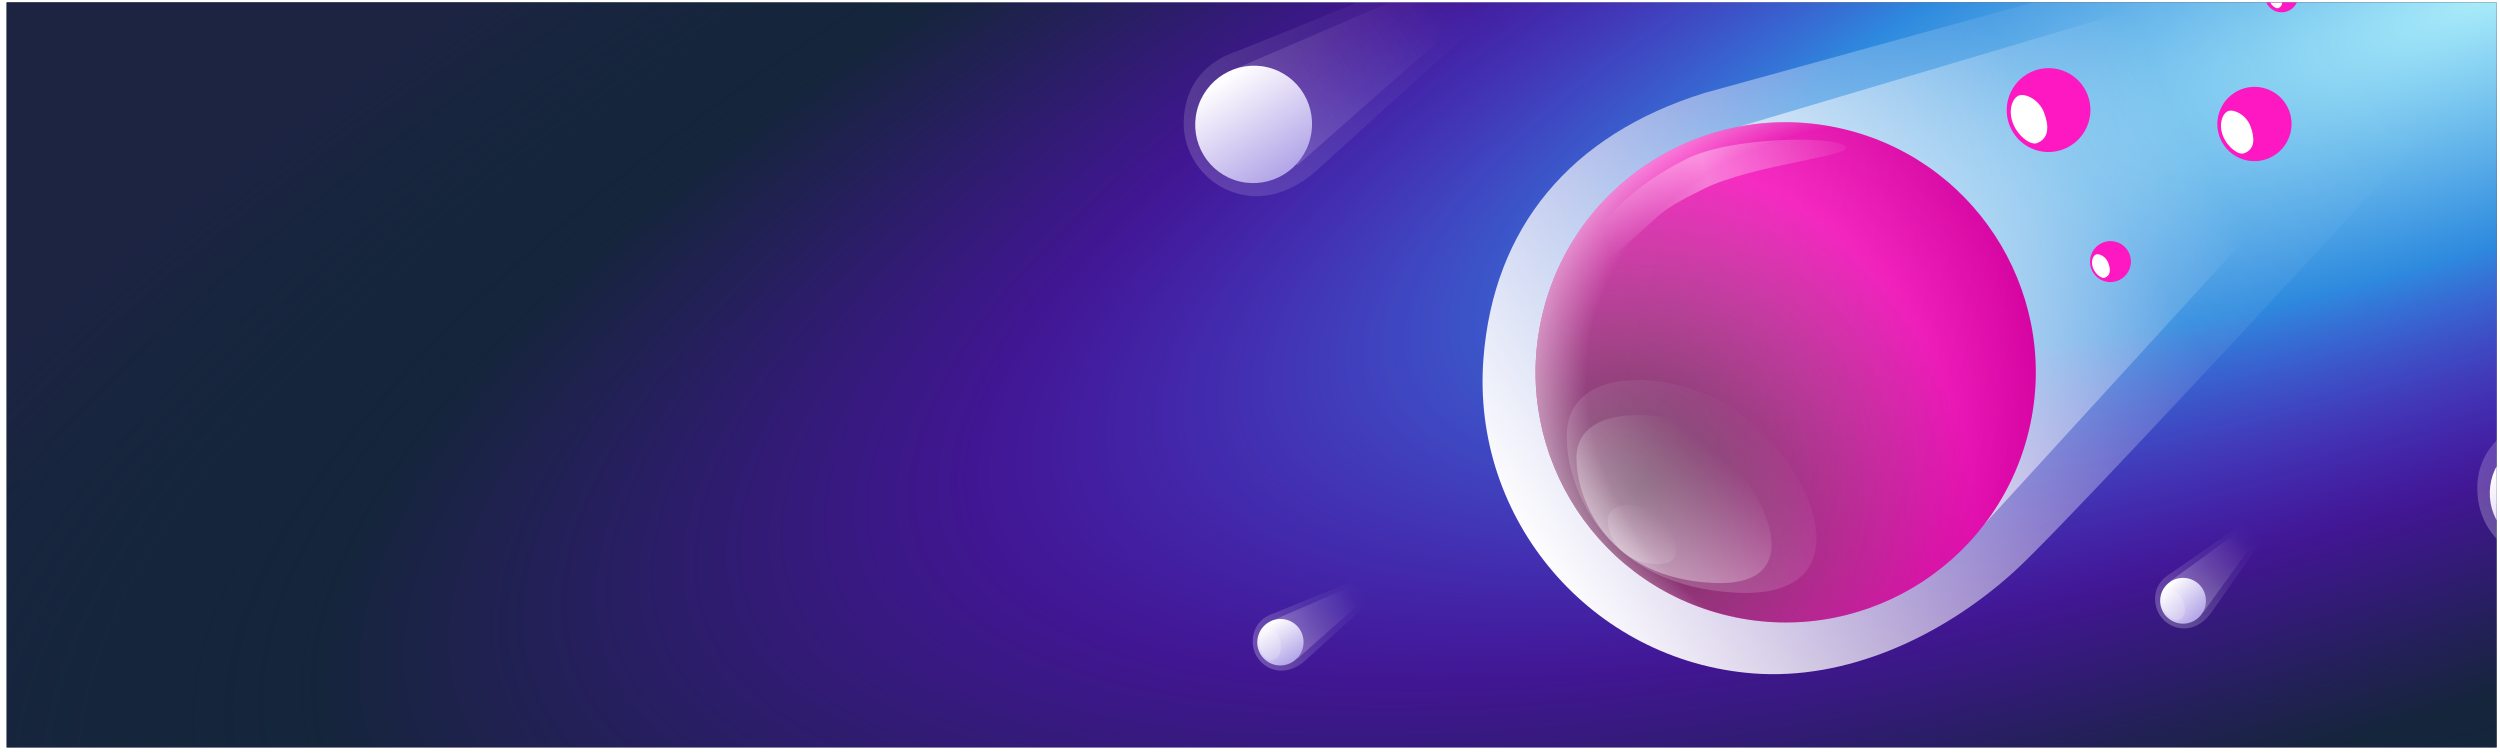 <svg width="302" height="91" viewBox="0 0 302 91" fill="none" xmlns="http://www.w3.org/2000/svg">
<g clip-path="url(#clip0_1_4)">
<rect width="300.8" height="90" transform="translate(0.8 0.29)" fill="#1B2341"/>
<rect width="300.8" height="90" transform="translate(0.8 0.29)" fill="url(#paint0_radial_1_4)"/>
<path opacity="0.6" fill-rule="evenodd" clip-rule="evenodd" d="M149.65 6.102L175.003 -4.15L179.714 1.865C179.714 1.865 161.3 18.527 159.111 20.538C156.922 22.55 154.035 23.875 151.237 23.681C146.347 23.343 142.665 19.099 143.012 14.203C143.292 10.257 145.571 7.41 149.65 6.102Z" fill="url(#paint1_linear_1_4)"/>
<path opacity="0.15" d="M176.043 -3.237L148.929 8.443L156.708 19.977L178.82 0.497L176.043 -3.237Z" fill="url(#paint2_linear_1_4)"/>
<ellipse cx="7.052" cy="7.098" rx="7.052" ry="7.098" transform="matrix(0.971 0.237 -0.241 0.971 146.302 6.464)" fill="url(#paint3_linear_1_4)"/>
<path opacity="0.9" fill-rule="evenodd" clip-rule="evenodd" d="M303.944 51.377L325.869 36.192L331.654 40.9C331.654 40.9 317.72 60.691 316.07 63.073C314.42 65.455 311.958 67.334 309.252 67.75C304.522 68.477 300.1 65.232 299.373 60.503C298.787 56.691 300.342 53.495 303.944 51.377Z" fill="url(#paint4_linear_1_4)"/>
<ellipse cx="6.837" cy="6.839" rx="6.837" ry="6.839" transform="matrix(1 0.03 -0.03 1 300.973 52.543)" fill="url(#paint5_linear_1_4)"/>
<path opacity="0.2" d="M307.627 59.7C306.741 57.225 304.169 55.987 302.967 56.413C301.765 56.839 300.841 59.056 301.727 61.531C302.613 64.006 304.975 65.802 306.177 65.376C308.539 64.539 308.513 62.175 307.627 59.7Z" fill="white"/>
<path opacity="0.9" fill-rule="evenodd" clip-rule="evenodd" d="M262.232 69.254L271.096 63.115L273.434 65.018C273.434 65.018 267.801 73.019 267.134 73.982C266.467 74.945 265.472 75.705 264.378 75.873C262.466 76.167 260.678 74.855 260.384 72.943C260.147 71.402 260.776 70.11 262.232 69.254Z" fill="url(#paint6_linear_1_4)"/>
<path opacity="0.25" d="M271.572 63.365L262.155 70.206L266.157 73.965L272.967 64.56L271.572 63.365Z" fill="url(#paint7_linear_1_4)"/>
<ellipse cx="2.764" cy="2.765" rx="2.764" ry="2.765" transform="matrix(1 0.03 -0.03 1 261.031 69.725)" fill="url(#paint8_linear_1_4)"/>
<path opacity="0.2" d="M263.721 72.618C263.363 71.618 262.323 71.118 261.837 71.29C261.351 71.462 260.977 72.358 261.336 73.359C261.694 74.359 262.649 75.085 263.135 74.913C264.089 74.575 264.079 73.619 263.721 72.618Z" fill="white"/>
<path opacity="0.9" fill-rule="evenodd" clip-rule="evenodd" d="M153.957 74.047L163.992 69.965L165.863 72.343C165.863 72.343 158.582 78.959 157.717 79.758C156.851 80.556 155.709 81.084 154.6 81.009C152.663 80.879 151.201 79.201 151.334 77.261C151.442 75.698 152.342 74.568 153.957 74.047Z" fill="url(#paint9_linear_1_4)"/>
<path opacity="0.25" d="M164.404 70.325L153.673 74.975L156.765 79.538L165.508 71.802L164.404 70.325Z" fill="url(#paint10_linear_1_4)"/>
<ellipse cx="2.793" cy="2.812" rx="2.793" ry="2.812" transform="matrix(0.972 0.235 -0.239 0.971 152.632 74.194)" fill="url(#paint11_linear_1_4)"/>
<path opacity="0.2" d="M154.705 77.645C154.596 76.577 153.687 75.836 153.163 75.888C152.638 75.939 152.045 76.727 152.154 77.795C152.262 78.862 153.031 79.804 153.556 79.753C154.587 79.651 154.813 78.712 154.705 77.645Z" fill="white"/>
<path fill-rule="evenodd" clip-rule="evenodd" d="M205.908 11.229L276.233 -8.159L318.269 -11.284C318.269 -11.284 252.051 61.152 243.263 69.092C234.474 77.032 222.922 82.216 211.762 81.347C192.26 79.827 177.683 62.786 179.202 43.285C180.427 27.566 189.597 16.298 205.908 11.229Z" fill="url(#paint12_linear_1_4)"/>
<path opacity="0.6" d="M277.187 -4.632L206.759 16.29L238.252 64.923L288.169 10.346L277.187 -4.632Z" fill="url(#paint13_linear_1_4)"/>
<ellipse cx="5.068" cy="5.054" rx="5.068" ry="5.054" transform="matrix(0.319 -0.948 0.948 0.318 241.059 16.496)" fill="#FD18C2"/>
<g filter="url(#filter0_f_1_4)">
<path d="M246.92 13.6C246.318 12.012 244.65 11.246 243.883 11.538C243.116 11.829 242.551 13.274 243.153 14.863C243.754 16.451 245.295 17.581 246.061 17.29C247.568 16.717 247.521 15.189 246.92 13.6Z" fill="white"/>
</g>
<ellipse cx="2.476" cy="2.469" rx="2.476" ry="2.469" transform="matrix(0.319 -0.948 0.948 0.318 251.813 33.163)" fill="#FD18C2"/>
<g filter="url(#filter1_f_1_4)">
<path d="M254.676 31.748C254.382 30.972 253.567 30.598 253.193 30.74C252.818 30.883 252.542 31.589 252.836 32.365C253.13 33.141 253.882 33.693 254.257 33.55C254.993 33.271 254.97 32.524 254.676 31.748Z" fill="white"/>
</g>
<ellipse cx="4.492" cy="4.48" rx="4.492" ry="4.48" transform="matrix(0.319 -0.948 0.948 0.318 266.659 17.814)" fill="#FD18C2"/>
<g filter="url(#filter2_f_1_4)">
<path d="M271.855 15.247C271.322 13.838 269.843 13.16 269.163 13.418C268.483 13.676 267.982 14.958 268.516 16.366C269.049 17.774 270.415 18.776 271.094 18.517C272.43 18.01 272.389 16.655 271.855 15.247Z" fill="white"/>
</g>
<ellipse cx="2.027" cy="2.022" rx="2.027" ry="2.022" transform="matrix(0.319 -0.948 0.948 0.318 273.053 0.738)" fill="#FD18C2"/>
<g filter="url(#filter3_f_1_4)">
<path d="M275.538 -0.394C275.314 -0.985 274.694 -1.27 274.408 -1.161C274.123 -1.053 273.913 -0.515 274.136 0.076C274.36 0.667 274.934 1.088 275.219 0.98C275.78 0.766 275.762 0.198 275.538 -0.394Z" fill="white"/>
</g>
<circle cx="215.709" cy="44.979" r="30.208" transform="rotate(14.464 215.709 44.979)" fill="url(#paint14_radial_1_4)"/>
<circle cx="215.709" cy="44.979" r="30.208" transform="rotate(14.464 215.709 44.979)" fill="url(#paint15_linear_1_4)" fill-opacity="0.13" style="mix-blend-mode:multiply"/>
<circle cx="215.709" cy="44.979" r="30.208" transform="rotate(14.464 215.709 44.979)" fill="url(#paint16_radial_1_4)" style="mix-blend-mode:overlay"/>
<circle cx="215.709" cy="44.979" r="30.208" transform="rotate(14.464 215.709 44.979)" fill="url(#paint17_radial_1_4)" fill-opacity="0.6" style="mix-blend-mode:soft-light"/>
<g style="mix-blend-mode:lighten" opacity="0.37">
<path d="M203.551 19.274C208.995 16.482 221.436 16.398 222.919 17.638C224.465 18.815 212.006 19.776 205.81 22.814C199.614 25.852 200.75 26.014 195.48 30.351C190.21 34.688 190.416 26.012 203.551 19.274Z" fill="url(#paint18_linear_1_4)"/>
</g>
<g style="mix-blend-mode:lighten" opacity="0.2">
<path d="M209.795 71.603C194.021 70.827 189.556 59.255 189.295 53.567C188.473 43.832 201.812 44.547 209.207 49.216C219.487 56.154 225.569 72.379 209.795 71.603Z" fill="url(#paint19_linear_1_4)"/>
</g>
<g style="mix-blend-mode:lighten" opacity="0.4">
<path d="M206.892 70.418C194.249 69.795 190.67 60.521 190.461 55.962C189.802 48.159 201.959 49.832 205.393 51.724C212.978 58.16 219.535 71.04 206.892 70.418Z" fill="url(#paint20_linear_1_4)"/>
</g>
<g style="mix-blend-mode:lighten" opacity="0.2">
<path d="M199.983 68.125C195.562 67.907 194.31 64.664 194.237 63.07C194.007 60.341 198.258 60.926 199.459 61.588C202.111 63.839 204.404 68.342 199.983 68.125Z" fill="url(#paint21_linear_1_4)"/>
</g>
</g>
<defs>
<filter id="filter0_f_1_4" x="236.9" y="5.477" width="16.411" height="17.859" filterUnits="userSpaceOnUse" color-interpolation-filters="sRGB">
<feFlood flood-opacity="0" result="BackgroundImageFix"/>
<feBlend mode="normal" in="SourceGraphic" in2="BackgroundImageFix" result="shape"/>
<feGaussianBlur stdDeviation="3" result="effect1_foregroundBlur_1_4"/>
</filter>
<filter id="filter1_f_1_4" x="250.713" y="28.711" width="6.155" height="6.862" filterUnits="userSpaceOnUse" color-interpolation-filters="sRGB">
<feFlood flood-opacity="0" result="BackgroundImageFix"/>
<feBlend mode="normal" in="SourceGraphic" in2="BackgroundImageFix" result="shape"/>
<feGaussianBlur stdDeviation="1" result="effect1_foregroundBlur_1_4"/>
</filter>
<filter id="filter2_f_1_4" x="262.292" y="7.364" width="15.911" height="17.194" filterUnits="userSpaceOnUse" color-interpolation-filters="sRGB">
<feFlood flood-opacity="0" result="BackgroundImageFix"/>
<feBlend mode="normal" in="SourceGraphic" in2="BackgroundImageFix" result="shape"/>
<feGaussianBlur stdDeviation="3" result="effect1_foregroundBlur_1_4"/>
</filter>
<filter id="filter3_f_1_4" x="272.042" y="-3.184" width="5.642" height="6.18" filterUnits="userSpaceOnUse" color-interpolation-filters="sRGB">
<feFlood flood-opacity="0" result="BackgroundImageFix"/>
<feBlend mode="normal" in="SourceGraphic" in2="BackgroundImageFix" result="shape"/>
<feGaussianBlur stdDeviation="1" result="effect1_foregroundBlur_1_4"/>
</filter>
<radialGradient id="paint0_radial_1_4" cx="0" cy="0" r="1" gradientUnits="userSpaceOnUse" gradientTransform="translate(296.942 -6.04167e-06) rotate(160.7) scale(350.016 104.062)">
<stop stop-color="#A9ECFA"/>
<stop offset="0.275" stop-color="#2E8ADE"/>
<stop offset="0.544" stop-color="#7005F8" stop-opacity="0.44"/>
<stop offset="0.772" stop-color="#0C2834" stop-opacity="0.42"/>
<stop offset="1" stop-color="#1C2442"/>
</radialGradient>
<linearGradient id="paint1_linear_1_4" x1="143.877" y1="19.219" x2="176.509" y2="-0.826" gradientUnits="userSpaceOnUse">
<stop stop-color="white" stop-opacity="0.27"/>
<stop offset="0.579" stop-color="white" stop-opacity="0.08"/>
<stop offset="1" stop-color="white" stop-opacity="0"/>
</linearGradient>
<linearGradient id="paint2_linear_1_4" x1="152.009" y1="13.562" x2="173.17" y2="0.732" gradientUnits="userSpaceOnUse">
<stop stop-color="#FFFEFE"/>
<stop offset="1" stop-color="#FFFEFE" stop-opacity="0"/>
</linearGradient>
<linearGradient id="paint3_linear_1_4" x1="1.346" y1="3.569" x2="11.082" y2="12.579" gradientUnits="userSpaceOnUse">
<stop stop-color="#FFFEFF"/>
<stop offset="1" stop-color="#B4A7E8"/>
</linearGradient>
<linearGradient id="paint4_linear_1_4" x1="301.28" y1="65.086" x2="327.974" y2="38.981" gradientUnits="userSpaceOnUse">
<stop stop-color="white" stop-opacity="0.27"/>
<stop offset="0.579" stop-color="white" stop-opacity="0.08"/>
<stop offset="1" stop-color="white" stop-opacity="0"/>
</linearGradient>
<linearGradient id="paint5_linear_1_4" x1="1.305" y1="3.439" x2="10.69" y2="12.178" gradientUnits="userSpaceOnUse">
<stop stop-color="#FFFEFF"/>
<stop offset="1" stop-color="#B4A7E8"/>
</linearGradient>
<linearGradient id="paint6_linear_1_4" x1="261.155" y1="74.796" x2="271.947" y2="64.242" gradientUnits="userSpaceOnUse">
<stop stop-color="white" stop-opacity="0.27"/>
<stop offset="0.579" stop-color="white" stop-opacity="0.08"/>
<stop offset="1" stop-color="white" stop-opacity="0"/>
</linearGradient>
<linearGradient id="paint7_linear_1_4" x1="263.787" y1="71.907" x2="270.8" y2="65.127" gradientUnits="userSpaceOnUse">
<stop stop-color="#FFFEFE"/>
<stop offset="1" stop-color="#FFFEFE" stop-opacity="0"/>
</linearGradient>
<linearGradient id="paint8_linear_1_4" x1="0.527" y1="1.39" x2="4.322" y2="4.923" gradientUnits="userSpaceOnUse">
<stop stop-color="#FFFEFF"/>
<stop offset="1" stop-color="#B4A7E8"/>
</linearGradient>
<linearGradient id="paint9_linear_1_4" x1="151.681" y1="79.248" x2="164.591" y2="71.28" gradientUnits="userSpaceOnUse">
<stop stop-color="white" stop-opacity="0.27"/>
<stop offset="0.579" stop-color="white" stop-opacity="0.08"/>
<stop offset="1" stop-color="white" stop-opacity="0"/>
</linearGradient>
<linearGradient id="paint10_linear_1_4" x1="154.897" y1="77" x2="163.269" y2="71.9" gradientUnits="userSpaceOnUse">
<stop stop-color="#FFFEFE"/>
<stop offset="1" stop-color="#FFFEFE" stop-opacity="0"/>
</linearGradient>
<linearGradient id="paint11_linear_1_4" x1="0.533" y1="1.414" x2="4.391" y2="4.982" gradientUnits="userSpaceOnUse">
<stop stop-color="#FFFEFF"/>
<stop offset="1" stop-color="#B4A7E8"/>
</linearGradient>
<linearGradient id="paint12_linear_1_4" x1="182.519" y1="63.309" x2="282.415" y2="-1.945" gradientUnits="userSpaceOnUse">
<stop stop-color="white"/>
<stop offset="0.683" stop-color="white" stop-opacity="0.08"/>
<stop offset="1" stop-color="white" stop-opacity="0"/>
</linearGradient>
<linearGradient id="paint13_linear_1_4" x1="225.415" y1="36.502" x2="264.362" y2="15.373" gradientUnits="userSpaceOnUse">
<stop stop-color="#FFFEFE"/>
<stop offset="1" stop-color="#FFFEFE" stop-opacity="0"/>
</linearGradient>
<radialGradient id="paint14_radial_1_4" cx="0" cy="0" r="1" gradientUnits="userSpaceOnUse" gradientTransform="translate(201.126 60.736) rotate(-40.017) scale(51.064 46.458)">
<stop offset="0.024" stop-color="#FF7AD8"/>
<stop offset="0.746" stop-color="#FC18C1"/>
<stop offset="1" stop-color="#E604AB"/>
</radialGradient>
<linearGradient id="paint15_linear_1_4" x1="244.237" y1="57.633" x2="192.886" y2="57.688" gradientUnits="userSpaceOnUse">
<stop stop-color="#61025D"/>
<stop offset="1" stop-color="white"/>
</linearGradient>
<radialGradient id="paint16_radial_1_4" cx="0" cy="0" r="1" gradientUnits="userSpaceOnUse" gradientTransform="translate(201.588 63.479) rotate(-53.858) scale(39.398 44.031)">
<stop stop-opacity="0.61"/>
<stop offset="1" stop-opacity="0"/>
</radialGradient>
<radialGradient id="paint17_radial_1_4" cx="0" cy="0" r="1" gradientUnits="userSpaceOnUse" gradientTransform="translate(234.387 44.979) rotate(180) scale(51.568 41.49)">
<stop stop-color="white" stop-opacity="0"/>
<stop offset="0.827" stop-color="white" stop-opacity="0"/>
<stop offset="1" stop-color="white"/>
</radialGradient>
<linearGradient id="paint18_linear_1_4" x1="194.066" y1="29.283" x2="226.772" y2="20.372" gradientUnits="userSpaceOnUse">
<stop stop-color="white" stop-opacity="0"/>
<stop offset="0.405" stop-color="white"/>
<stop offset="1" stop-color="white" stop-opacity="0"/>
</linearGradient>
<linearGradient id="paint19_linear_1_4" x1="196.12" y1="66.73" x2="211.28" y2="48.811" gradientUnits="userSpaceOnUse">
<stop stop-color="white"/>
<stop offset="1" stop-color="white" stop-opacity="0"/>
</linearGradient>
<linearGradient id="paint20_linear_1_4" x1="195.931" y1="66.512" x2="206.071" y2="53.662" gradientUnits="userSpaceOnUse">
<stop stop-color="white"/>
<stop offset="1" stop-color="white" stop-opacity="0"/>
</linearGradient>
<linearGradient id="paint21_linear_1_4" x1="196.15" y1="66.759" x2="200.045" y2="62.18" gradientUnits="userSpaceOnUse">
<stop stop-color="white"/>
<stop offset="1" stop-color="white" stop-opacity="0"/>
</linearGradient>
<clipPath id="clip0_1_4">
<rect width="300.8" height="90" fill="white" transform="translate(0.8 0.29)"/>
</clipPath>
</defs>
</svg>
